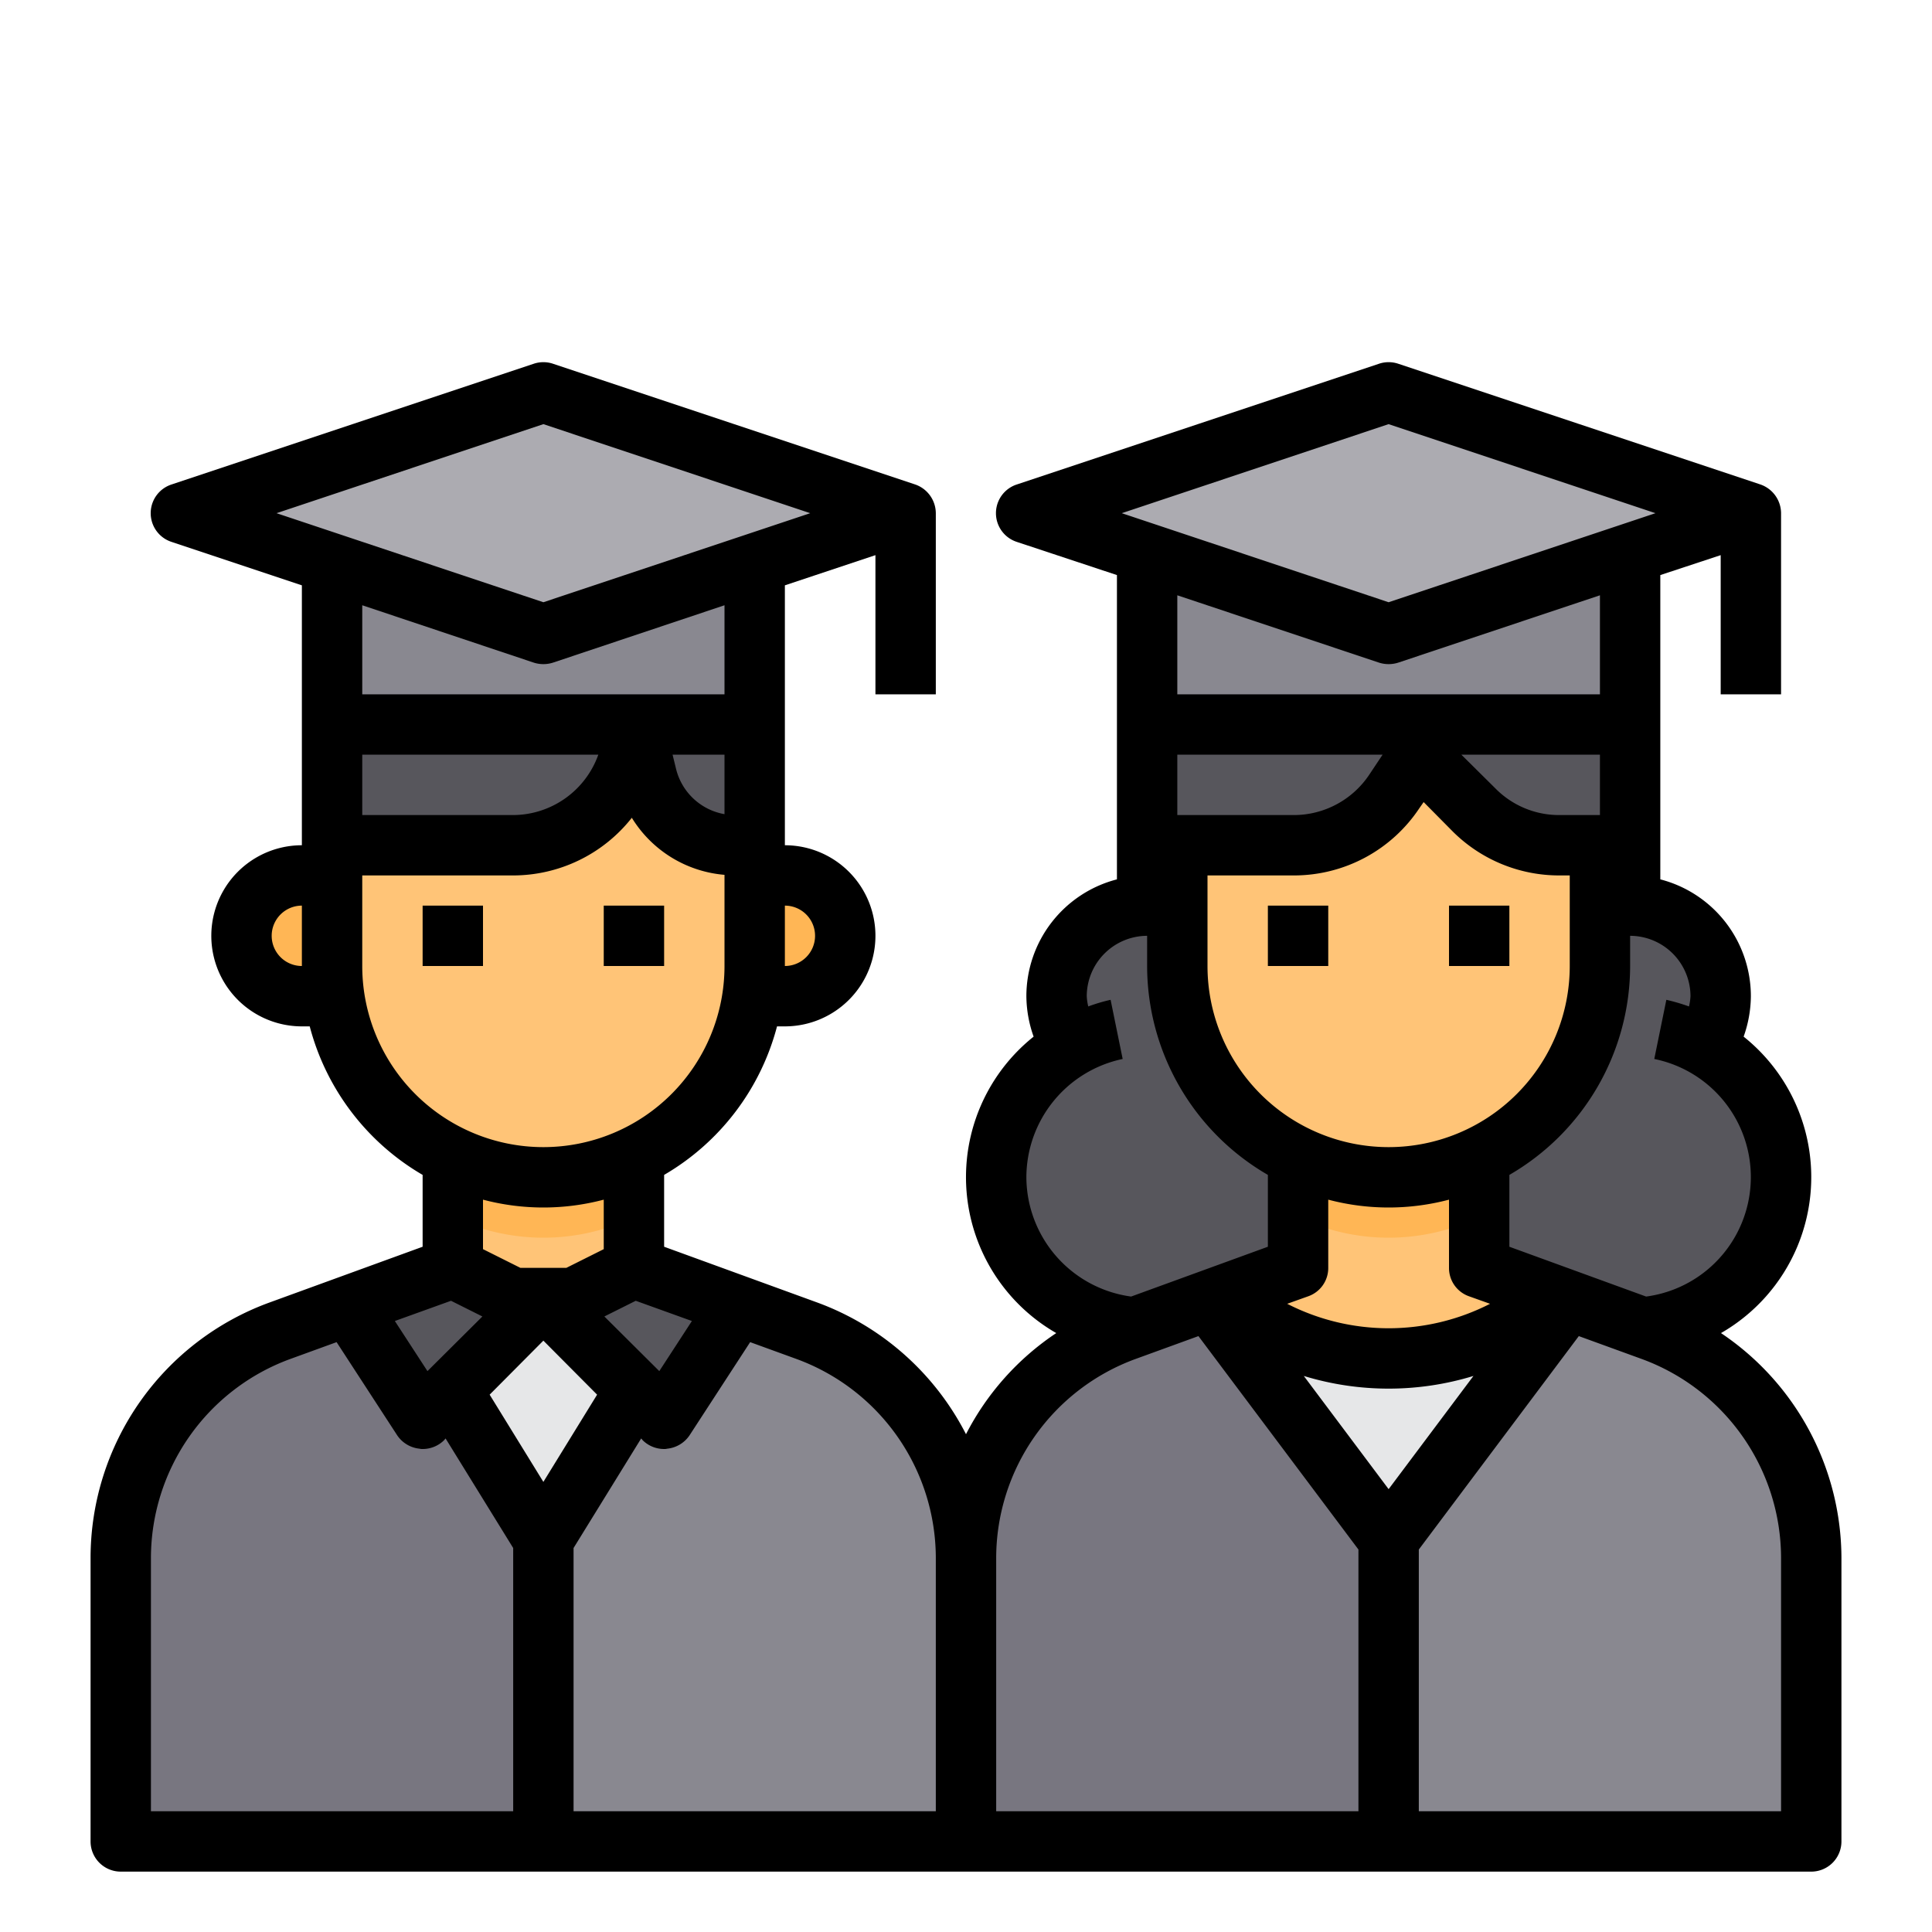 <?xml version="1.0" encoding="UTF-8"?> <svg xmlns="http://www.w3.org/2000/svg" height="512" viewBox="0 0 64 64" width="512"> <g id="Student-Graduation-Education-Avatar-University"> <path d="m59 39a5 5 0 0 1 -4.57 4.98h-.01l-2.48-.91-5.94 7.93-5.94-7.93-2.48.91h-.01a5 5 0 0 1 -2.07-9.31 3.067 3.067 0 0 1 -.5-1.67 3 3 0 0 1 3-3v-6h16v6a3 3 0 0 1 3 3 3.067 3.067 0 0 1 -.5 1.67 5 5 0 0 1 2.5 4.33z" fill="#57565c"></path> <path d="m28 31a2.006 2.006 0 0 1 -2 2h-2v-4h2a2.006 2.006 0 0 1 2 2z" fill="#ffb655"></path> <path d="m12 29v4h-2a2 2 0 0 1 0-4z" fill="#ffb655"></path> <path d="m21 38v4l-2 1h-2l-2-1v-4z" fill="#ffc477"></path> <path d="m60 51.6v9.4h-14v-10l5.94-7.93 2.48.91h.01l.3.11a7.976 7.976 0 0 1 5.27 7.51z" fill="#898890"></path> <path d="m58 17-4 1.33-8 2.67-8-2.67-4-1.33 12-4z" fill="#acabb1"></path> <path d="m54 18.33v5.67h-16v-5.67l8 2.67z" fill="#898890"></path> <path d="m51.94 43.07-5.94 7.93-5.94-7.93.61-.22a6.84 6.84 0 0 0 5.33 2.15 6.84 6.84 0 0 0 5.33-2.15z" fill="#e6e7e8"></path> <path d="m46 51v10h-14v-9.4a7.976 7.976 0 0 1 5.27-7.51l.3-.11h.01l2.48-.91z" fill="#787680"></path> <path d="m32 51.6v9.4h-14v-10l3.05-4.95.95.95 2.44-3.74 2.29.83a7.976 7.976 0 0 1 5.27 7.51z" fill="#898890"></path> <path d="m30 17-5 1.67-7 2.33-7-2.33-5-1.67 12-4z" fill="#acabb1"></path> <path d="m21 38v2.32a6.958 6.958 0 0 1 -6 0v-2.32z" fill="#ffb655"></path> <path d="m25 28v4a5.474 5.474 0 0 1 -.08 1 6.952 6.952 0 0 1 -3.92 5.32 6.982 6.982 0 0 1 -9.92-5.32 5.474 5.474 0 0 1 -.08-1v-4h6a4 4 0 0 0 4-4l.43 1.73a3.014 3.014 0 0 0 2.91 2.27z" fill="#ffc477"></path> <path d="m25 27v1h-.66a3.014 3.014 0 0 1 -2.91-2.27l-.43-1.73h4z" fill="#57565c"></path> <path d="m25 18.67v5.33h-4-10v-5.33l7 2.33z" fill="#898890"></path> <path d="m21 42 3.44 1.26-2.44 3.74-.95-.95-3.05-3.05h1z" fill="#57565c"></path> <path d="m21.05 46.05-3.05 4.95-3.05-4.95 3.05-3.05z" fill="#e6e7e8"></path> <path d="m11 24h10a4 4 0 0 1 -4 4h-6z" fill="#57565c"></path> <path d="m18 51v10h-14v-9.4a7.976 7.976 0 0 1 5.27-7.51l2.29-.83 2.44 3.74.95-.95z" fill="#787680"></path> <path d="m18 43-3.05 3.05-.95.95-2.44-3.74 3.44-1.26 2 1z" fill="#57565c"></path> <path d="m51.33 42.85a6.84 6.84 0 0 1 -5.33 2.15 6.84 6.84 0 0 1 -5.33-2.15l2.33-.85v-4h6v4z" fill="#ffc477"></path> <path d="m49 38v2.32a6.958 6.958 0 0 1 -6 0v-2.32z" fill="#ffb655"></path> <path d="m53 30v2a6.821 6.821 0 0 1 -.35 2.18v.01a6.969 6.969 0 0 1 -3.65 4.13 7.017 7.017 0 0 1 -7.95-1.37 6.958 6.958 0 0 1 -2.05-4.95v-4h3.86a4 4 0 0 0 3.33-1.78l.81-1.22 1.83 1.83a4 4 0 0 0 2.83 1.17h1.34z" fill="#ffc477"></path> <path d="m14 30h2v2h-2z"></path> <path d="m20 30h2v2h-2z"></path> <path d="m42 30h2v2h-2z"></path> <path d="m48 30h2v2h-2z"></path> <path d="m57.01 44.16a5.956 5.956 0 0 0 .75-9.82 4.068 4.068 0 0 0 .24-1.34 4 4 0 0 0 -3-3.87v-10.08l2-.66v4.61h2v-6a1.014 1.014 0 0 0 -.68-.95l-12-4a1 1 0 0 0 -.64 0l-12 4a1 1 0 0 0 0 1.9l3.32 1.1v10.08a4 4 0 0 0 -3 3.87 4.068 4.068 0 0 0 .24 1.34 5.956 5.956 0 0 0 .75 9.82 8.921 8.921 0 0 0 -2.99 3.35 9.022 9.022 0 0 0 -4.92-4.36l-5.08-1.85v-2.38a8.06 8.06 0 0 0 3.74-4.92h.26a3 3 0 0 0 0-6v-8.61l3-1v4.61h2v-6a1.014 1.014 0 0 0 -.68-.95l-12-4a1 1 0 0 0 -.64 0l-12 4a1 1 0 0 0 0 1.9l4.32 1.44v8.61a3 3 0 0 0 0 6h.26a8.06 8.06 0 0 0 3.74 4.92v2.38l-5.08 1.85a9.01 9.01 0 0 0 -5.92 8.45v9.4a1 1 0 0 0 1 1h56a1 1 0 0 0 1-1v-9.4a9 9 0 0 0 -3.99-7.44zm-47.01-12.16a1 1 0 0 1 0-2zm12.92 11.76-1.08 1.66-1.82-1.81 1.04-.52zm1.08-16.79a2.009 2.009 0 0 1 -1.6-1.48l-.12-.49h1.72zm0-3.97h-12v-2.95l5.68 1.9a1.049 1.049 0 0 0 .64 0l5.68-1.9zm-4.18 2a3.01 3.01 0 0 1 -2.82 2h-5v-2zm7.18 6a1 1 0 0 1 -1 1v-2a1 1 0 0 1 1 1zm-17.84-14 8.84-2.95 8.84 2.95-8.84 2.95zm2.84 15v-3h5a5.012 5.012 0 0 0 3.93-1.91 3.99 3.99 0 0 0 3.07 1.89v3.02a6 6 0 0 1 -12 0zm8 7.74v1.64l-1.24.62h-1.52l-1.24-.62v-1.64a7.822 7.822 0 0 0 4 0zm-5.06 3.35 1.04.52-1.82 1.81-1.08-1.66zm2.06 16.91h-12v-8.4a7.03 7.03 0 0 1 4.61-6.58l1.54-.56 2.01 3.09a1.015 1.015 0 0 0 .74.44.34.34 0 0 0 .1.01 1.007 1.007 0 0 0 .71-.29l.05-.06 2.24 3.63zm-.78-13.8 1.78-1.79 1.78 1.79-1.78 2.89zm14.78 13.8h-12v-8.72l2.24-3.63.05.06a1.007 1.007 0 0 0 .71.29.34.34 0 0 0 .1-.01 1.015 1.015 0 0 0 .74-.44l2.01-3.09 1.54.56a7.03 7.03 0 0 1 4.61 6.58zm25-27a1.857 1.857 0 0 1 -.05.34 6.45 6.45 0 0 0 -.75-.22l-.4 1.96a3.992 3.992 0 0 1 -.27 7.87l-4.53-1.65v-2.38a8.005 8.005 0 0 0 4-6.92v-1a2.006 2.006 0 0 1 2 2zm-7.34 9.94.7.25a7.374 7.374 0 0 1 -6.72 0l.7-.25a.992.992 0 0 0 .66-.94v-2.26a7.822 7.822 0 0 0 4 0v2.26a.992.992 0 0 0 .66.94zm-2.66-4.94a6 6 0 0 1 -6-6v-3h2.86a4.987 4.987 0 0 0 4.16-2.23l.14-.2.96.97a4.994 4.994 0 0 0 3.54 1.46h.34v3a6 6 0 0 1 -6 6zm-7-15v-3.28l6.68 2.23a1.049 1.049 0 0 0 .64 0l6.68-2.23v3.28zm14 2v2h-1.34a2.956 2.956 0 0 1 -2.12-.88l-1.13-1.12zm-7.2 0-.44.66a3.006 3.006 0 0 1 -2.5 1.34h-3.86v-2zm.2-10.95 8.84 2.95-8.84 2.95-8.84-2.95zm-12 24.95a4.013 4.013 0 0 1 3.19-3.92l-.4-1.96a5.772 5.772 0 0 0 -.74.22 1.857 1.857 0 0 1 -.05-.34 2.006 2.006 0 0 1 2-2v1a8.005 8.005 0 0 0 4 6.92v2.38l-4.53 1.65a4.007 4.007 0 0 1 -3.47-3.95zm11 21h-12v-8.4a7.03 7.03 0 0 1 4.61-6.58l2.09-.76 5.3 7.07zm-1.81-14.42a9.61 9.61 0 0 0 5.62 0l-2.81 3.75zm15.81 14.42h-12v-8.67l5.3-7.07 2.09.76a7.03 7.03 0 0 1 4.61 6.58z"></path> </g> </svg> 
